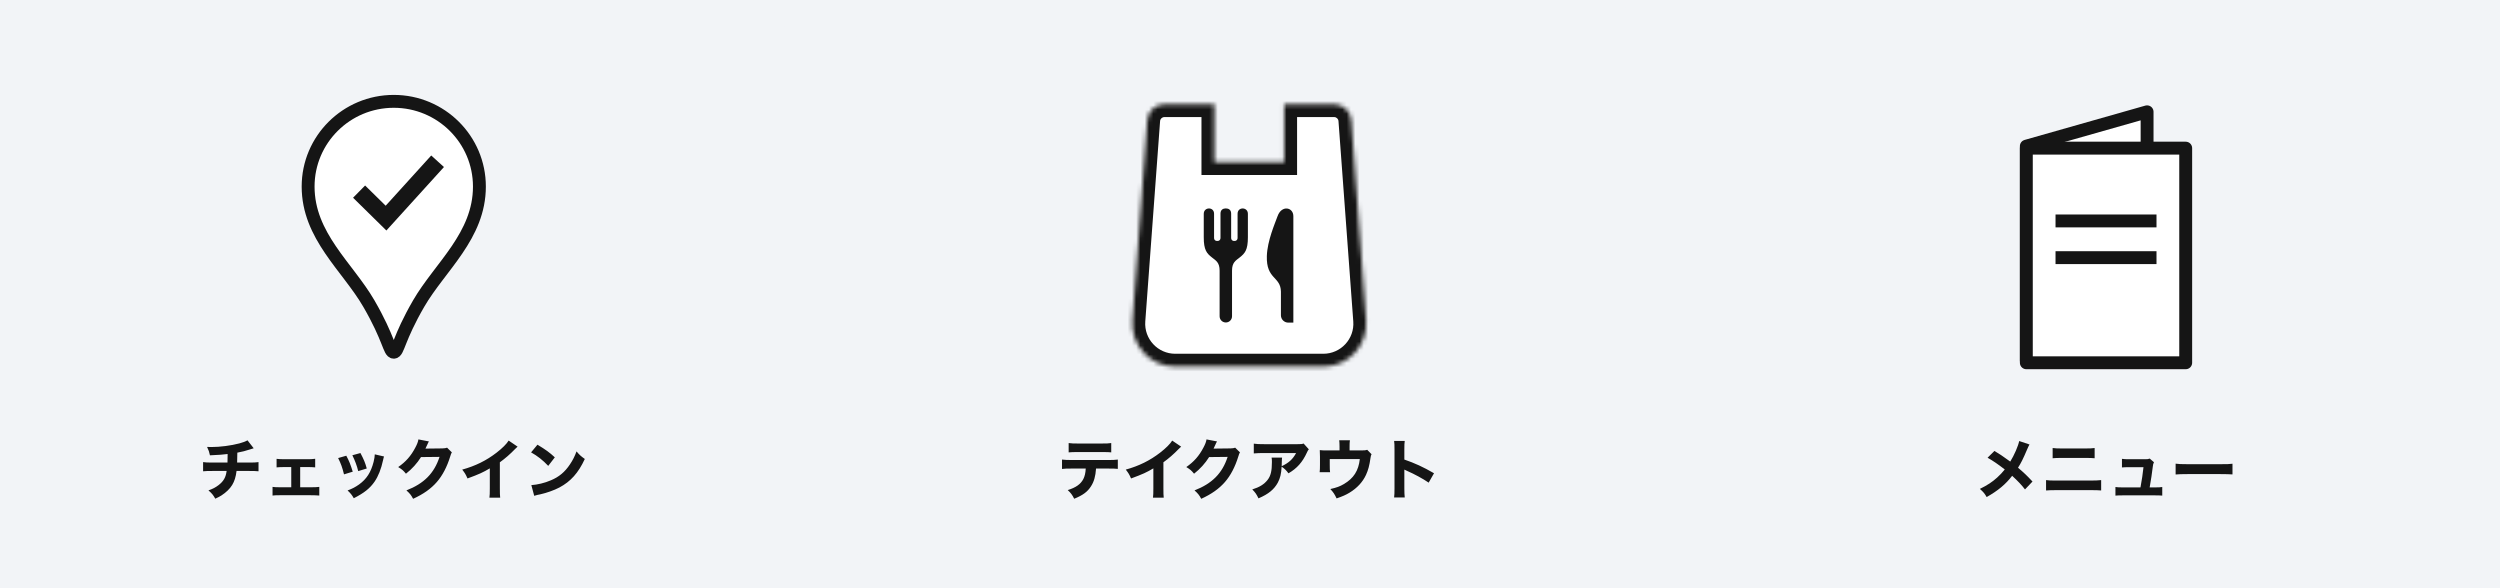 <svg width="582" height="137" viewBox="0 0 582 137" fill="none" xmlns="http://www.w3.org/2000/svg">
<rect width="582" height="137" fill="#F2F4F7"/>
<path d="M0 10C0 4.477 4.477 0 10 0H173.333C178.856 0 183.333 4.477 183.333 10V127C183.333 132.523 178.856 137 173.333 137H10C4.477 137 0 132.523 0 127V10Z" fill="#F2F4F7"/>
<path d="M91.668 23.594C80.657 23.594 71.73 32.475 71.73 43.432C71.73 54.922 80.905 62.105 85.867 70.664C90.615 78.852 90.611 82 91.668 82C92.725 82 92.722 78.852 97.469 70.664C102.434 62.105 111.607 54.922 111.607 43.432C111.607 32.475 102.679 23.594 91.668 23.594Z" fill="white" stroke="#151515" stroke-width="3" stroke-linejoin="round"/>
<path d="M85.021 46.012L89.867 50.777L100.528 39.022" stroke="#151515" stroke-width="4" stroke-linecap="square"/>
<path d="M57.618 102.507C57.072 102.81 56.601 102.977 55.736 103.22C53.793 103.736 51.242 104.07 49.178 104.07C48.95 104.07 48.692 104.055 48.206 104.04C48.616 104.92 48.707 105.194 48.874 105.998C51.151 105.892 51.774 105.846 52.988 105.695V105.953C52.988 106.514 52.973 107.289 52.958 107.683H49.466C48.328 107.683 47.903 107.668 47.28 107.577V109.717C47.872 109.657 48.419 109.641 49.436 109.641H52.76C52.563 111.144 52.047 112.04 50.863 112.951C50.134 113.497 49.588 113.786 48.525 114.165C49.345 114.879 49.603 115.197 50.119 116.093C50.817 115.774 51.121 115.607 51.561 115.334C52.624 114.651 53.519 113.786 54.051 112.905C54.582 112.04 54.901 111.023 55.068 109.641H58.073C59.045 109.641 59.591 109.657 60.183 109.717V107.577C59.576 107.668 59.121 107.683 58.028 107.683H55.204C55.219 107.182 55.235 106.681 55.25 105.376C56.54 105.133 56.98 105.012 58.225 104.617C58.726 104.45 58.726 104.45 59.06 104.359L57.618 102.507ZM69.883 108.731H71.386C72.327 108.731 72.798 108.746 73.375 108.807V106.803C72.692 106.894 72.327 106.909 71.386 106.909H66.301C65.36 106.909 64.904 106.879 64.388 106.818V108.807C64.889 108.761 65.436 108.731 66.316 108.731H67.804V113.436H65.36C64.282 113.436 63.948 113.421 63.447 113.345V115.364C64.176 115.288 64.206 115.288 65.375 115.288H72.236C73.193 115.288 73.8 115.319 74.331 115.364V113.345C73.724 113.421 73.269 113.436 72.251 113.436H69.883V108.731ZM78.718 106.636C79.386 107.987 79.674 108.776 80.084 110.431L82.118 109.808C81.587 108.093 81.284 107.334 80.616 106.089L78.718 106.636ZM82.027 105.983C82.619 107.167 83.105 108.473 83.394 109.672L85.382 109.065C85.003 107.683 84.714 107 83.91 105.467L82.027 105.983ZM87.249 105.771C87.234 106.271 87.158 106.772 86.976 107.516C86.354 109.945 85.352 111.509 83.591 112.784C82.726 113.391 82.073 113.74 80.919 114.18C81.678 114.909 81.891 115.182 82.361 115.987C84.76 114.772 86.111 113.695 87.189 112.146C88.084 110.841 88.737 109.171 89.177 107.122C89.299 106.575 89.314 106.53 89.405 106.271L87.249 105.771ZM97.405 102.294C97.329 102.826 97.116 103.402 96.676 104.222C95.674 106.135 94.475 107.501 92.699 108.731C93.594 109.277 93.868 109.505 94.505 110.279C95.902 109.186 97.086 107.881 98.012 106.408L102.323 106.363C101.078 110.188 98.71 112.571 94.612 114.165C95.416 114.894 95.674 115.197 96.175 116.123C98.589 115.015 100.319 113.786 101.685 112.222C103.006 110.719 104.069 108.67 104.797 106.302C104.98 105.695 105.04 105.558 105.192 105.315L104.084 104.222C103.796 104.328 103.492 104.374 102.991 104.389L99.044 104.435C99.211 104.101 99.272 103.964 99.409 103.661C99.621 103.175 99.773 102.871 99.849 102.765L97.405 102.294ZM118.414 102.568C117.958 103.327 116.941 104.344 115.606 105.376C113.207 107.228 110.672 108.473 107.606 109.323C108.243 110.142 108.425 110.446 108.835 111.387C111.583 110.37 112.448 109.975 114.027 109.034V113.649C114.027 114.894 114.012 115.273 113.936 115.85H116.44C116.38 115.334 116.365 114.818 116.365 113.603V107.623C117.609 106.727 118.763 105.725 119.917 104.526C120.144 104.283 120.175 104.253 120.494 103.979L118.414 102.568ZM123.636 105.315C125.093 106.12 126.368 107.122 127.628 108.457L129.161 106.469C127.947 105.346 127.082 104.708 125.123 103.524L123.636 105.315ZM124.364 115.425C124.683 115.319 124.774 115.288 125.123 115.213C125.412 115.152 125.412 115.152 125.791 115.076C127.249 114.757 128.994 114.135 130.209 113.497C132.85 112.101 134.641 110.097 136.144 106.848C135.203 106.18 134.93 105.922 134.216 105.087C133.776 106.271 133.366 107.091 132.683 108.108C131.499 109.884 130.148 111.023 128.22 111.827C126.824 112.435 125.093 112.844 123.696 112.936L124.364 115.425Z" fill="#151515"/>
<path d="M199.333 10C199.333 4.477 203.81 0 209.333 0H372.667C378.189 0 382.667 4.477 382.667 10V127C382.667 132.523 378.189 137 372.667 137H209.333C203.81 137 199.333 132.523 199.333 127V10Z" fill="#F2F4F7"/>
<mask id="path-6-inside-1_1_630" fill="white">
<path fill-rule="evenodd" clip-rule="evenodd" d="M282.703 24.257H271.067C268.972 24.257 267.232 25.873 267.078 27.962L263.629 74.62C263.201 80.418 267.789 85.357 273.602 85.357H308.064C313.878 85.357 318.466 80.418 318.037 74.62L314.589 27.962C314.434 25.873 312.694 24.257 310.6 24.257H298.96V37.736H282.703V24.257Z"/>
</mask>
<path fill-rule="evenodd" clip-rule="evenodd" d="M282.703 24.257H271.067C268.972 24.257 267.232 25.873 267.078 27.962L263.629 74.62C263.201 80.418 267.789 85.357 273.602 85.357H308.064C313.878 85.357 318.466 80.418 318.037 74.62L314.589 27.962C314.434 25.873 312.694 24.257 310.6 24.257H298.96V37.736H282.703V24.257Z" fill="white"/>
<path d="M282.703 24.257H285.703V21.257H282.703V24.257ZM267.078 27.962L264.086 27.741L264.086 27.741L267.078 27.962ZM263.629 74.62L260.638 74.399L263.629 74.62ZM318.037 74.62L321.029 74.399L321.029 74.399L318.037 74.62ZM314.589 27.962L317.581 27.741L317.581 27.741L314.589 27.962ZM298.96 24.257V21.257H295.96V24.257H298.96ZM298.96 37.736V40.736H301.96V37.736H298.96ZM282.703 37.736H279.703V40.736H282.703V37.736ZM271.067 27.257H282.703V21.257H271.067V27.257ZM270.07 28.183C270.108 27.661 270.543 27.257 271.067 27.257V21.257C267.401 21.257 264.356 24.085 264.086 27.741L270.07 28.183ZM266.621 74.841L270.07 28.183L264.086 27.741L260.638 74.399L266.621 74.841ZM273.602 82.357C269.533 82.357 266.321 78.9 266.621 74.841L260.638 74.399C260.081 81.936 266.045 88.357 273.602 88.357V82.357ZM308.064 82.357H273.602V88.357H308.064V82.357ZM315.045 74.841C315.345 78.9 312.134 82.357 308.064 82.357V88.357C315.622 88.357 321.586 81.936 321.029 74.399L315.045 74.841ZM311.597 28.183L315.045 74.841L321.029 74.399L317.581 27.741L311.597 28.183ZM310.6 27.257C311.123 27.257 311.558 27.661 311.597 28.183L317.581 27.741C317.31 24.085 314.266 21.257 310.6 21.257V27.257ZM298.96 27.257H310.6V21.257H298.96V27.257ZM295.96 24.257V37.736H301.96V24.257H295.96ZM298.96 34.736H282.703V40.736H298.96V34.736ZM285.703 37.736V24.257H279.703V37.736H285.703Z" fill="#151515" mask="url(#path-6-inside-1_1_630)"/>
<g clip-path="url(#clip0_1_630)">
<path d="M288.108 49.76V55.44C288.108 55.804 287.812 56.097 287.448 56.097H287.272C286.907 56.097 286.611 55.804 286.611 55.44V49.734C286.611 48.798 285.978 48.519 285.371 48.519C284.764 48.519 284.131 48.798 284.131 49.734V55.44C284.131 55.804 283.835 56.097 283.471 56.097H283.294C282.93 56.097 282.635 55.804 282.635 55.44V49.76C282.635 48.085 280.234 48.142 280.234 49.779C280.234 51.66 280.234 54.922 280.234 55.185C280.234 55.198 280.234 55.209 280.234 55.222C280.225 58.217 280.948 58.998 282.14 59.934C283.102 60.69 283.925 61.123 283.925 63V73.627C283.925 74.426 284.572 75.073 285.371 75.073V75.073C286.17 75.073 286.817 74.426 286.817 73.627V63C286.817 61.123 287.64 60.69 288.603 59.934C289.795 58.998 290.517 58.217 290.509 55.222C290.509 55.209 290.509 55.198 290.509 55.185C290.509 54.922 290.509 51.66 290.509 49.779C290.509 48.142 288.108 48.085 288.108 49.76Z" fill="#151515"/>
<path d="M297.416 50.327C296.802 52.04 295.034 56.054 294.922 59.6C294.749 65.104 298.139 64.29 298.199 67.896V73.398C298.199 74.342 298.965 75.107 299.909 75.107H301.074C301.076 75.107 301.079 75.109 301.08 75.111V75.111C301.082 75.118 301.092 75.116 301.092 75.109C301.092 75.108 301.092 75.108 301.092 75.107C301.092 74.625 301.092 68.887 301.092 63.033C301.092 57.242 301.092 51.344 301.092 50.327C301.092 48.237 298.373 47.66 297.416 50.327Z" fill="#151515"/>
</g>
<path d="M258.028 109.08C259.273 109.08 259.531 109.095 260.229 109.156V106.985C259.5 107.076 259.06 107.091 257.982 107.091H249.421C248.389 107.091 247.933 107.061 247.235 106.985V109.171C247.842 109.095 248.373 109.08 249.39 109.08H252.76C252.715 110.082 252.517 110.917 252.199 111.524C251.576 112.723 250.453 113.512 248.571 114.089C249.36 114.848 249.588 115.167 250.074 116.108C252.062 115.304 253.17 114.499 253.975 113.224C254.688 112.131 255.037 110.871 255.159 109.08H258.028ZM248.783 105.315C249.33 105.254 249.937 105.239 250.939 105.239H256.479C257.861 105.239 258.134 105.254 258.696 105.315V103.144C258.058 103.235 257.633 103.251 256.449 103.251H250.969C249.891 103.251 249.481 103.235 248.783 103.144V105.315ZM272.889 102.568C272.434 103.327 271.417 104.344 270.081 105.376C267.682 107.228 265.147 108.473 262.081 109.323C262.718 110.142 262.901 110.446 263.31 111.387C266.058 110.37 266.923 109.975 268.502 109.034V113.649C268.502 114.894 268.487 115.273 268.411 115.85H270.916C270.855 115.334 270.84 114.818 270.84 113.603V107.623C272.085 106.727 273.238 105.725 274.392 104.526C274.62 104.283 274.65 104.253 274.969 103.979L272.889 102.568ZM280.876 102.294C280.8 102.826 280.588 103.402 280.147 104.222C279.146 106.135 277.946 107.501 276.17 108.731C277.066 109.277 277.339 109.505 277.977 110.279C279.373 109.186 280.557 107.881 281.483 106.408L285.794 106.363C284.55 110.188 282.182 112.571 278.083 114.165C278.888 114.894 279.146 115.197 279.647 116.123C282.06 115.015 283.791 113.786 285.157 112.222C286.478 110.719 287.54 108.67 288.269 106.302C288.451 105.695 288.512 105.558 288.663 105.315L287.555 104.222C287.267 104.328 286.963 104.374 286.462 104.389L282.516 104.435C282.683 104.101 282.743 103.964 282.88 103.661C283.092 103.175 283.244 102.871 283.32 102.765L280.876 102.294ZM303.479 103.251C303.1 103.387 302.948 103.402 302.083 103.402H294.25C293.035 103.402 292.641 103.387 291.882 103.281V105.558C292.565 105.497 293.309 105.467 294.219 105.467H301.733C300.959 106.909 300.018 107.759 298.379 108.533C298.394 108.093 298.394 107.896 298.394 107.82C298.424 106.909 298.424 106.818 298.47 106.53H296.026C296.086 106.864 296.102 106.985 296.102 107.547C296.102 109.657 295.828 110.795 295.069 111.751C294.28 112.753 293.202 113.421 291.532 113.937C292.261 114.696 292.489 115.015 292.975 116.017C295.312 115.015 296.618 113.937 297.483 112.343C298.029 111.311 298.272 110.309 298.363 108.64C299.077 109.141 299.396 109.444 299.957 110.188C301.946 109.034 303.221 107.592 304.253 105.346C304.435 104.92 304.496 104.845 304.694 104.602L303.479 103.251ZM314.181 104.86V103.903C314.181 103.281 314.196 102.932 314.257 102.492H311.767C311.813 102.856 311.843 103.266 311.843 103.919V104.86H308.989C307.988 104.86 307.775 104.845 307.244 104.784C307.274 105.224 307.289 105.588 307.289 106.317V108.154C307.289 109.049 307.274 109.459 307.213 109.93H309.642C309.581 109.52 309.566 109.08 309.566 108.154V106.864H316.564C316.276 109.566 315.137 111.357 312.845 112.693C311.934 113.239 311.13 113.528 309.703 113.846C310.432 114.651 310.659 114.985 311.16 116.032C312.602 115.531 313.346 115.197 314.166 114.696C315.927 113.634 317.232 112.222 318.006 110.552C318.522 109.414 318.796 108.412 319.054 106.605C319.13 106.105 319.16 105.998 319.297 105.74L318.28 104.708C317.946 104.829 317.672 104.86 316.913 104.86H314.181ZM327.023 115.805C326.963 115.228 326.932 114.666 326.932 113.695V109.323C327.16 109.444 327.221 109.474 327.509 109.596C329.255 110.355 331.243 111.433 332.594 112.359L333.839 110.173C331.365 108.731 329.285 107.789 326.932 106.985V104.678C326.932 103.569 326.947 103.22 327.023 102.643H324.549C324.625 103.175 324.64 103.6 324.64 104.678V113.664C324.64 114.696 324.625 115.228 324.549 115.805H327.023Z" fill="#151515"/>
<path d="M398.667 10C398.667 4.477 403.144 0 408.667 0H572C577.523 0 582 4.477 582 10V127C582 132.523 577.523 137 572 137H408.667C403.144 137 398.667 132.523 398.667 127V10Z" fill="#F2F4F7"/>
<path d="M499.842 26.03L499.842 75.975L471.729 83.967L471.729 34.021L499.842 26.03Z" fill="white" stroke="#151515" stroke-width="3" stroke-linejoin="round"/>
<path d="M508.832 84.453L471.731 84.453L471.731 34.486L508.832 34.486L508.832 84.453Z" fill="white" stroke="#151515" stroke-width="3" stroke-linejoin="round"/>
<line x1="480.027" y1="51.433" x2="500.534" y2="51.433" stroke="#151515" stroke-width="3" stroke-linecap="square"/>
<line x1="480.026" y1="59.981" x2="500.534" y2="59.981" stroke="#151515" stroke-width="3" stroke-linecap="square"/>
<path d="M470.068 102.674C469.856 103.782 468.899 105.998 467.988 107.456C466.182 106.15 465.605 105.755 464.3 104.981L462.706 106.56C463.996 107.289 465.013 107.987 466.713 109.292C466.167 109.975 465.605 110.567 464.937 111.175C463.738 112.252 462.691 112.936 460.914 113.816C461.78 114.59 462.023 114.894 462.493 115.713C465.104 114.256 466.956 112.708 468.429 110.765C469.795 112.025 470.615 112.89 471.419 113.937L473.165 112.101C471.814 110.659 471.191 110.066 469.795 108.882C470.463 107.85 470.979 106.833 471.905 104.647C472.208 103.949 472.284 103.797 472.466 103.478L470.068 102.674ZM477.855 106.681C478.402 106.621 479.009 106.605 480.056 106.605H485.369C486.569 106.605 487.009 106.621 487.631 106.681V104.298C486.948 104.389 486.554 104.404 485.324 104.404H480.087C478.903 104.404 478.63 104.389 477.855 104.298V106.681ZM476.322 114.18C476.899 114.135 477.673 114.104 478.675 114.104H486.736C487.92 114.104 488.481 114.12 489.149 114.18V111.767C488.466 111.843 487.738 111.873 486.69 111.873H478.705C477.324 111.873 477.036 111.858 476.322 111.767V114.18ZM500.443 113.467C500.747 111.751 500.975 110.249 501.172 108.624C501.233 108.108 501.263 107.987 501.445 107.607L500.458 106.757C500.109 106.879 499.942 106.909 499.457 106.909H495.783C494.857 106.909 494.599 106.894 493.992 106.818V108.822C494.538 108.776 494.811 108.761 495.722 108.761H499.001C498.849 110.264 498.622 111.736 498.303 113.467H494.265C493.293 113.467 493.02 113.452 492.474 113.376V115.379C492.914 115.334 493.46 115.319 494.265 115.319H501.582C502.341 115.319 502.978 115.334 503.373 115.379V113.376C502.887 113.452 502.523 113.467 501.597 113.467H500.443ZM506.485 110.461C507.077 110.4 507.942 110.37 509.263 110.37H516.929C518.113 110.37 519.115 110.4 519.722 110.446V107.956C519.024 108.048 518.477 108.063 516.944 108.063H509.263C507.714 108.063 507.168 108.032 506.485 107.941V110.461Z" fill="#151515"/>
<defs>
<clipPath id="clip0_1_630">
<rect width="26.76" height="26.623" fill="white" transform="translate(277.283 48.519)"/>
</clipPath>
</defs>
</svg>
